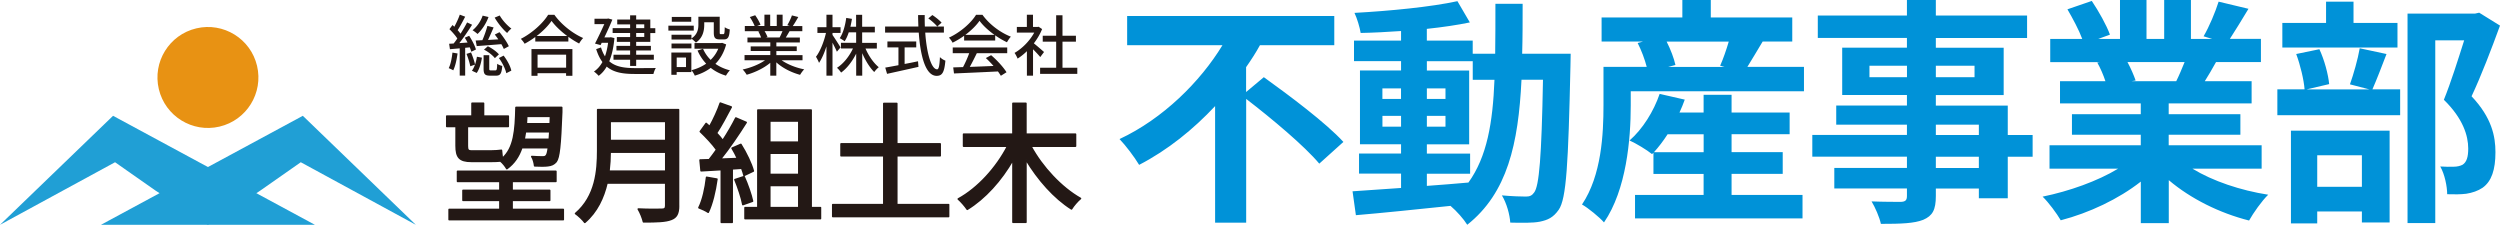 <svg id="_レイヤー_2" data-name="レイヤー 2" xmlns="http://www.w3.org/2000/svg" viewBox="0 0 636.43 57.23"><defs><style>.cls-4{stroke-width:0;fill:#209fd5}</style></defs><g id="_オブジェクト" data-name="オブジェクト"><circle cx="52.93" cy="19.72" r="12.85" transform="rotate(-13.28 52.95 19.703)" fill="#e89213" stroke-width="0"/><path class="cls-4" d="M52.93 57.23h27.24L28.78 29.48 0 57.23 29.29 41.3l10.28 7.2 13.36 8.73z"/><path class="cls-4" d="M52.93 57.23H25.7l51.39-27.75 28.77 27.75L76.57 41.3l-10.28 7.2-13.36 8.73z"/><path d="M116.13 32.18h-2.38v-2.61h6.43V26.3h2.9v3.27h6.3v2.61h-10.42v4.98c0 .99.2 1.29 1.06 1.29h5.05c.76 0 1.95-.07 2.57-.17.07.56.13 1.42.23 2.08 3.04-2.67 3.37-7.13 3.5-13h11.61v1.19c-.33 8.51-.63 11.55-1.42 12.6-.56.66-1.19.92-2.08 1.02-.73.1-2.01.1-3.36.03-.07-.69-.33-1.75-.73-2.34 1.19.1 2.28.1 2.74.1s.73-.03.99-.4c.2-.26.36-.86.5-1.98h-6.8c-.73 2.18-1.91 3.99-3.79 5.34-.33-.59-.99-1.45-1.62-1.95-.63.07-1.45.1-2.28.1h-5.11c-3.1 0-3.89-1.06-3.89-3.99v-4.92zm27.25 21.15v2.57h-29.03v-2.57h12.93v-2.34h-9.4v-2.51h9.4v-2.31h-10.79v-2.54h25.01v2.54h-11.15v2.31h9.57v2.51h-9.57v2.34h13.03zm-3.53-17.85c.03-.56.07-1.22.13-1.95h-6.23c-.1.66-.2 1.32-.33 1.95h6.43zm-5.77-5.87c-.03.66-.07 1.29-.1 1.91h6.1l.07-1.91h-6.07zm38.65 22.79c0 1.98-.53 2.94-1.85 3.43-1.39.56-3.63.63-7.06.63-.2-.89-.79-2.38-1.32-3.23 2.57.13 5.21.1 6 .07.73 0 .99-.26.99-.96v-5.77h-14.98c-.86 3.69-2.51 7.36-5.64 10.03-.46-.66-1.65-1.78-2.34-2.24 5.15-4.42 5.64-10.89 5.64-16.07V27.93h20.55v24.48zm-3.23-8.8v-4.88h-14.19c0 1.52-.1 3.17-.3 4.88h14.48zm-14.19-12.7v4.88h14.19V30.9h-14.19zm27.18 14.71c-.43 3.1-1.19 6.3-2.21 8.41-.49-.36-1.72-.92-2.34-1.15.99-1.98 1.62-4.88 1.95-7.72l2.61.46zm3.89-2.61v13.59h-2.74V43.16c-1.88.1-3.63.2-5.15.3l-.26-2.71 2.31-.07c.63-.79 1.25-1.65 1.91-2.57-1.02-1.45-2.71-3.23-4.16-4.62l1.48-2.05c.3.26.59.53.89.79 1.02-1.81 2.11-4.19 2.71-5.97l2.77.99c-1.19 2.24-2.57 4.85-3.76 6.63.63.66 1.19 1.32 1.62 1.91 1.29-1.98 2.47-4.02 3.33-5.74l2.61 1.12c-1.88 3-4.35 6.63-6.56 9.37l4.39-.17c-.43-.92-.89-1.81-1.39-2.64l2.21-.96c1.35 2.14 2.71 4.95 3.17 6.76l-2.34 1.12c-.13-.53-.33-1.15-.59-1.85l-2.44.17zm3.04 1.98c.89 1.98 1.78 4.55 2.14 6.23l-2.44.86c-.3-1.72-1.19-4.32-2.01-6.33l2.31-.76zm19.43 7.89v2.77h-19.17v-2.77h3.27V28.03h13.53v24.84h2.38zm-12.9-22.07v5.41h7.42V30.8h-7.42zm7.42 8.18h-7.42v5.44h7.42v-5.44zm-7.42 13.89h7.42V47.2h-7.42v5.67zm45.52-.76v3h-29.46v-3h13V39.64h-10.89v-3h10.89V26.35h3.27v10.29h11.05v3h-11.05v12.47h13.2zm20.94-14.91c2.87 5.34 7.79 10.59 12.64 13.33-.73.59-1.78 1.81-2.28 2.64-4.35-2.74-8.54-7.46-11.61-12.6v16h-3.27V40.64c-3 5.28-7.19 9.9-11.65 12.63-.5-.76-1.55-1.98-2.28-2.61 4.98-2.71 9.76-7.98 12.57-13.46h-11.22v-3.03h12.57v-7.85h3.27v7.85h12.63v3.03H262.4z" stroke="#231815" stroke-linejoin="round" stroke-width=".43" fill="#231815"/><path d="M116.48 13.62c-.22 1.59-.57 3.23-1.1 4.29-.24-.17-.85-.44-1.15-.56.51-1.01.79-2.52.95-3.96l1.3.22zm1.94-1.45v7.07h-1.39v-6.93c-.9.08-1.76.15-2.49.22l-.2-1.39c.34-.02.73-.03 1.15-.07.3-.37.63-.81.93-1.27-.47-.76-1.3-1.67-2.01-2.38l.79-1.05c.15.13.3.29.46.44.52-.95 1.08-2.16 1.39-3.08l1.37.52c-.59 1.15-1.3 2.49-1.91 3.43.27.3.52.61.73.9.64-1 1.23-2.01 1.67-2.87l1.28.59c-.95 1.49-2.15 3.28-3.26 4.68l2.1-.15c-.22-.42-.47-.85-.71-1.23l1.12-.49c.71 1.1 1.47 2.55 1.72 3.5l-1.18.56c-.08-.32-.22-.71-.39-1.12l-1.17.12zm1.49 1.18c.42.96.85 2.25 1.03 3.08.22-.64.37-1.34.47-1.99l1.27.24c-.19 1.35-.63 2.91-1.32 3.89l-1.22-.56c.3-.41.57-.95.78-1.56l-1.2.42c-.15-.86-.56-2.15-.96-3.15l1.15-.37zm4.45-9.01c-.61 1.69-1.69 3.28-2.79 4.31-.29-.27-.9-.73-1.27-.95 1.13-.9 2.08-2.27 2.57-3.72l1.49.35zm1.3 2.65c-.44 1.01-.95 2.2-1.42 3.18l2.62-.15c-.29-.42-.61-.85-.9-1.22l1.2-.61c.91 1.1 1.94 2.59 2.37 3.58l-1.27.69c-.15-.34-.37-.78-.63-1.22-2.27.19-4.55.37-6.27.49l-.27-1.42 1.71-.08c.49-1.1 1-2.57 1.28-3.64l1.57.39zm.44 10.93c.35 0 .44-.2.47-1.69.27.24.9.46 1.29.56-.15 1.98-.52 2.47-1.57 2.47h-1.52c-1.35 0-1.66-.42-1.66-1.81v-3.4h1.44v3.4c0 .42.07.47.44.47h1.12zm-1.91-6.14c1.06.51 2.25 1.37 2.82 2.06l-1.03.96c-.56-.73-1.72-1.64-2.77-2.16l.98-.86zm3.02-7.85c.66 1.2 1.94 2.59 2.98 3.35-.34.24-.85.78-1.08 1.12-1.07-.9-2.4-2.55-3.18-3.92l1.29-.54zm1 10.23c.91 1.18 1.74 2.72 1.96 3.82l-1.28.66c-.22-1.06-1.01-2.69-1.88-3.87l1.2-.61zm12.93-10.38c1.81 2.52 4.67 4.75 7.32 5.9-.39.39-.76.93-1.03 1.4-.9-.47-1.84-1.05-2.74-1.71v1.2h-8.42V9.42c-.86.64-1.79 1.22-2.72 1.72-.19-.37-.64-.93-.96-1.25 2.89-1.47 5.66-4.01 6.95-6.12h1.61zm-5.83 8.71h10.41v6.8h-1.61v-.66h-7.27v.66h-1.54v-6.8zm9.09-3.32c-1.59-1.18-3.04-2.55-3.99-3.85-.86 1.25-2.21 2.64-3.8 3.85h7.79zm-7.55 4.74v3.31h7.27v-3.31h-7.27zm19.57-4.23c-.22 2.4-.66 4.36-1.32 5.92 1.62 1.42 3.84 1.72 6.48 1.74.83 0 4.36 0 5.38-.03-.24.35-.51 1.06-.61 1.52h-4.8c-2.96 0-5.33-.37-7.1-1.88-.57 1-1.25 1.77-2.05 2.35-.25-.3-.85-.86-1.2-1.08.86-.59 1.59-1.39 2.16-2.43-.63-.85-1.17-1.93-1.59-3.28l1.23-.44c.27.9.61 1.64 1.01 2.27.35-1 .63-2.15.79-3.45h-1.62l-.29.59-1.42-.39c.79-1.52 1.71-3.48 2.37-4.95h-2.5V4.77h3.23l.24-.07 1.08.29c-.52 1.3-1.28 2.96-2.03 4.53h1.37l.25-.05.93.22zm3.99-1.28h-4.45V7.17h4.45v-.96h-3.28V4.98h3.28V3.9h1.54v1.08h3.6v2.2h1.27v1.23h-1.27v2.25h-3.6v1.01h3.75v1.18h-3.75v1.08h4.5v1.27h-4.5v1.59h-1.54V15.2h-4.23v-1.27h4.23v-1.08h-3.48v-1.18h3.48v-1.01h-3.38V9.43h3.38V8.42zm1.54-1.24h2.06V6.2h-2.06v.96zm2.06 1.24h-2.06v1.01h2.06V8.4zm12.6-.61h-6.46V6.54h6.46v1.25zM176 18.34h-3.74v.71h-1.35v-5.68H176v4.97zm.02-8.54c1.54-1.03 1.77-2.37 1.77-3.53V4.26h5.43v3.97c0 .39.03.46.27.46h.66c.25 0 .32-.22.35-1.77.3.25.9.49 1.28.57-.1 2.01-.49 2.54-1.47 2.54h-1.08c-1.17 0-1.52-.39-1.52-1.77V5.67h-2.43v.63c0 1.52-.36 3.36-2.13 4.55-.22-.27-.79-.79-1.13-1v.22h-5.07V8.85h5.07v.96zm-5.07 1.29h5.07v1.23h-5.07v-1.23zm5.02-5.55h-4.95V4.31h4.95v1.23zm-3.7 9.1v2.43h2.37v-2.43h-2.37zm12.59-3.33c-.56 2.06-1.5 3.69-2.74 4.94 1.07.74 2.3 1.3 3.7 1.66-.34.3-.79.95-1.01 1.35-1.47-.44-2.77-1.1-3.87-1.98-1.2.9-2.57 1.54-4.07 1.98-.15-.39-.54-1.05-.85-1.39 1.37-.34 2.64-.9 3.75-1.66-.9-.96-1.64-2.08-2.2-3.35l1.4-.44a9.108 9.108 0 0 0 1.94 2.82 8.16 8.16 0 0 0 1.94-2.84h-6.05v-1.44h6.75l.29-.05 1.01.39zM199 15.35c1.49 1.05 3.67 1.91 5.73 2.3-.35.34-.81.98-1.05 1.4-2.2-.59-4.46-1.72-6.05-3.18v3.4h-1.54v-3.28c-1.61 1.35-3.89 2.45-6 3.04-.24-.41-.68-1-1.03-1.34 2.01-.42 4.21-1.3 5.7-2.35h-5.22v-1.32h6.56v-1.03h-4.99v-1.18h4.99V10.8h-5.82V9.55h3.47a8.49 8.49 0 0 0-.71-1.54l.41-.07h-3.84V6.62h2.5c-.25-.66-.76-1.59-1.23-2.28l1.37-.46c.52.73 1.12 1.76 1.35 2.42l-.86.32h1.86V3.73h1.47v2.89h1.67V3.73h1.49v2.89h1.83l-.64-.2c.41-.68.93-1.74 1.18-2.5l1.62.41c-.46.83-.96 1.67-1.4 2.3h2.43v1.32h-3.26c-.32.57-.66 1.13-.95 1.61h3.58v1.25h-5.98v1.01h5.19V13h-5.19v1.03h6.66v1.32h-5.29zm-4.35-7.41c.3.49.61 1.1.73 1.5l-.49.1h3.57c.25-.46.52-1.06.74-1.61h-4.55zm18.4 5.24c-.22-.56-.69-1.47-1.12-2.32v8.4h-1.54V11.8c-.52 1.66-1.2 3.2-1.89 4.21-.15-.44-.51-1.13-.78-1.56 1.06-1.34 2.06-3.89 2.55-6.07h-2.18V6.93h2.3V3.75h1.54v3.18h2.05v1.45h-2.05v.52c.46.63 1.74 2.65 2.05 3.16l-.93 1.1zm7.28-.84c.79 1.88 2.08 3.72 3.38 4.77-.37.29-.88.83-1.15 1.23-1.13-1.1-2.25-2.92-3.06-4.8v5.73h-1.54v-5.61c-1 1.98-2.35 3.75-3.84 4.82a6.15 6.15 0 0 0-1.05-1.22c1.61-1.01 3.14-2.91 4.07-4.92h-3.06V10.9h3.87V8.23h-1.88c-.29.88-.64 1.66-1.05 2.28-.27-.22-.91-.63-1.25-.79.86-1.25 1.39-3.2 1.66-5.16l1.45.24c-.1.69-.24 1.35-.39 2h1.45V3.77h1.54V6.8h3.23v1.44h-3.23v2.67h3.74v1.44h-2.91zm15.21-4.04c.37 5.33 1.56 9.35 3.03 9.35.41 0 .61-.91.71-3.11.35.37.95.74 1.39.9-.27 3.04-.83 3.87-2.23 3.87-2.79 0-4.12-4.92-4.55-11.01h-8.57V6.76h8.47c-.03-.96-.07-1.94-.07-2.92h1.69c-.02.98 0 1.98.03 2.92h4.85V8.3h-4.75zm-5.24 7.98c1.12-.2 2.27-.44 3.4-.68l.12 1.42c-2.81.64-5.83 1.3-8 1.78l-.46-1.59c.91-.15 2.08-.37 3.36-.61v-4.53h-2.81v-1.52h7.34v1.52h-2.96v4.21zm7.05-12.45c.83.54 1.86 1.37 2.35 1.94l-1.1.98c-.47-.59-1.45-1.47-2.28-2.06l1.03-.86zm8.09 5.28c-.93.66-1.93 1.27-2.94 1.76a5.88 5.88 0 0 0-.93-1.29c2.89-1.32 5.65-3.75 6.91-5.82h1.62c1.79 2.49 4.6 4.55 7.24 5.58-.37.39-.73.95-1 1.42-.98-.47-2.01-1.06-2.99-1.76v1.32h-7.91V9.1zm-2.91 2.97h13.88v1.47h-7.74c-.56 1.13-1.18 2.4-1.79 3.48 1.88-.07 3.97-.15 6.04-.24-.63-.71-1.3-1.42-1.96-2.01l1.35-.73c1.54 1.3 3.15 3.09 3.92 4.34l-1.44.9a14.2 14.2 0 0 0-.74-1.1c-4.02.2-8.32.39-11.19.51l-.2-1.54 2.5-.08c.56-1.05 1.17-2.4 1.57-3.53h-4.19v-1.47zm10.63-3.21c-1.52-1.08-2.91-2.35-3.8-3.58-.81 1.18-2.1 2.45-3.6 3.58h7.41zm11.66 5.66c-.39-.49-1.15-1.3-1.84-1.99v6.73h-1.56v-6.24c-.76.74-1.57 1.39-2.37 1.89-.15-.41-.54-1.15-.78-1.45 1.93-1.1 3.87-3.06 5.02-5.17h-4.43V6.86h2.55V3.75h1.56v3.11h1.17l.27-.05.88.59c-.51 1.28-1.25 2.52-2.1 3.63.79.64 2.2 1.86 2.59 2.21l-.96 1.28zm9.43 2.71v1.56h-9.47v-1.56h4.09v-6.63h-3.42V9.09h3.42V3.88h1.61v5.21h3.42v1.52h-3.42v6.63h3.77z" fill="#231815" stroke-width="0"/><path d="M321.74 19.65c6.51 4.68 15.87 11.68 20.25 16.48l-6.14 5.53c-3.77-4.5-12.04-11.43-18.61-16.48v31.51h-7.91V27.01c-5.53 5.9-12.04 11.19-19.34 14.96-1.16-1.95-3.41-4.93-4.99-6.57 11.07-5.17 20.56-14.6 26.21-23.9h-24.27V4.08h52.73v7.42h-18.92c-1.03 1.89-2.25 3.77-3.53 5.6v6.33l4.5-3.77zm78.11-5.97s-.06 2.37-.06 3.22c-.55 24.88-1.03 33.7-2.98 36.49-1.4 2.01-2.8 2.62-4.8 3.04-1.82.36-4.62.3-7.54.24-.12-2.01-.91-4.93-2.13-6.93 2.68.24 4.99.3 6.14.3.91 0 1.52-.24 2.07-1.03 1.28-1.64 1.89-9.06 2.25-28.71h-5.47c-.79 16.3-3.59 28.83-13.81 36.92-.91-1.46-2.68-3.47-4.26-4.81-8.76.91-17.52 1.82-24.09 2.37l-.85-6.08c3.41-.24 7.66-.55 12.35-.85V44.2h-10.7v-5.11h10.7v-2.37h-10.46V17.93h10.46v-2.37h-11.98v-5.23h11.98V7.9c-3.53.24-6.99.43-10.28.49-.24-1.46-.91-3.71-1.58-5.11 9-.49 19.52-1.52 26.21-2.98l3.16 5.41c-3.22.67-6.99 1.22-10.95 1.64v2.98h11.68v3.35h5.72c.06-4.01.06-8.21.06-12.71h6.93c0 4.44 0 8.7-.12 12.71h12.35zm-47.93 11.5h4.74V22.5h-4.74v2.68zm4.75 7.06V29.5h-4.74v2.74h4.74zm6.57 15.08c3.47-.24 7.06-.55 10.58-.85 4.74-6.57 6.2-15.27 6.63-26.15h-5.53v-4.74h-11.68v2.37h10.77v18.79h-10.77v2.37h11.01v5.11h-11.01v3.1zm4.74-22.14V22.5h-4.74v2.68h4.74zm-4.74 4.32v2.74h4.74V29.5h-4.74zm96-12.47v6.2h-44.1v3.65c0 8.52-1.09 21.41-6.81 29.74-1.09-1.28-4.14-3.77-5.6-4.56 4.99-7.42 5.47-18 5.47-25.24v-9.79h11.01c-.49-1.89-1.34-4.2-2.31-6.08l1.34-.37h-10.52V4.44h20.56V0h7.24v4.44h20.74v6.14h-7.54c-1.4 2.31-2.74 4.62-3.89 6.45h14.42zm-18.43 32.6h18.06v5.96h-42.64v-5.96h17.46v-5.35h-12.77v-5.41l-.36.36c-1.34-1.09-4.08-2.74-5.72-3.47 3.35-2.92 6.14-7.42 7.66-11.86l6.39 1.46c-.37 1.09-.85 2.19-1.34 3.28h6.14v-4.5h7.12v4.5h14.78v5.53h-14.78v4.56h13.02v5.53h-13.02v5.35zm-7.11-10.89v-4.56h-9.18c-1.09 1.7-2.31 3.28-3.47 4.56h12.65zm-9.43-28.16c1.03 2.01 1.89 4.32 2.25 5.96l-1.82.49h14.29l-1.09-.3c.79-1.76 1.58-4.07 2.19-6.14h-15.81zm93.18 29.32h-6.33v10.58h-7.36v-2.49h-10.95v1.89c0 3.59-.85 5.05-3.22 6.08-2.31.91-5.6 1.03-10.77 1.03-.36-1.7-1.46-4.2-2.37-5.72 2.92.12 6.51.12 7.48.12 1.16-.06 1.52-.43 1.52-1.52v-1.89h-18.49v-5.23h18.49v-2.86h-24.09v-5.54h24.09v-2.62h-18v-4.87h18v-2.68h-16.48V12.14h16.48V9.65h-22.69v-5.7h22.69V0h7.36v3.95h23.23v5.72h-23.23v2.49h17.27V24.2h-17.27v2.68h18.31v7.48h6.33v5.54zm-31.99-20.25v-2.92h-9.55v2.92h9.55zm7.35-2.92v2.92h9.85v-2.92h-9.85zm0 17.63h10.95v-2.62h-10.95v2.62zm10.95 5.54h-10.95v2.86h10.95V39.9zm54.38 3.04c5.17 3.16 12.23 5.53 19.28 6.63-1.64 1.58-3.77 4.62-4.87 6.57-7.48-1.89-14.84-5.53-20.44-10.28v10.95h-7.12V46.23c-5.66 4.44-13.14 7.97-20.38 9.85-1.03-1.76-3.1-4.56-4.62-6.02 6.81-1.4 13.99-3.95 19.22-7.12h-17.46v-5.96h23.23V34.3h-17.52v-5.23h17.52v-2.74h-20.56v-5.66h11.56c-.49-1.52-1.28-3.35-2.07-4.74l.73-.12h-12.71v-5.9h8.15c-.85-2.31-2.43-5.23-3.77-7.54l6.2-2.13c1.76 2.62 3.77 6.2 4.62 8.58l-2.98 1.09h5.54V0h6.75v9.91h4.5V0h6.81v9.91h5.41l-2.19-.67c1.46-2.49 2.98-6.14 3.83-8.82l7.6 1.82c-1.7 2.8-3.35 5.54-4.74 7.66h7.91v5.9h-11.43c-.97 1.76-1.95 3.41-2.86 4.87h11.92v5.66h-21.11v2.74h18.25v5.23h-18.25v2.68h23.66v5.96h-17.64zM541.6 15.81c.85 1.58 1.64 3.41 2.07 4.68l-1.03.18h11.37c.73-1.46 1.46-3.22 2.13-4.87H541.6zm65.94-2.06c-1.28 3.35-2.55 6.63-3.59 9h7.06v6.57h-31.26v-6.57h6.93c-.18-2.43-1.09-6.2-2.13-9l5.9-1.22c1.28 2.74 2.25 6.39 2.49 8.88l-5.72 1.34h15.94l-4.93-1.28c.91-2.55 2.01-6.39 2.49-9.18l6.81 1.46zm2.8-1.65h-29.32V5.84h11.13V.43h6.99v5.41h11.19v6.26zm-27.13 21.17h25.12v23.36h-7.06v-2.8H589.9v3.04h-6.69v-23.6zm6.69 6.26v8.03h11.37v-8.03H589.9zm46.53-33.02c-2.13 5.84-4.8 12.83-7.24 18 5.17 5.47 6.08 10.22 6.08 14.23 0 4.44-.97 7.42-3.28 9.06-1.16.79-2.62 1.28-4.14 1.52-1.4.18-3.16.18-4.87.12 0-1.95-.61-5.05-1.76-7.06 1.34.06 2.49.12 3.41.06.85 0 1.64-.18 2.25-.49 1.09-.67 1.46-2.07 1.46-4.14 0-3.28-1.34-7.66-6.2-12.41 1.76-4.32 3.71-10.52 5.17-15.14h-7.36v46.53h-7.06V3.47h17.15l1.09-.24 5.29 3.28z" fill="#0092d8" stroke-width="0"/></g></svg>